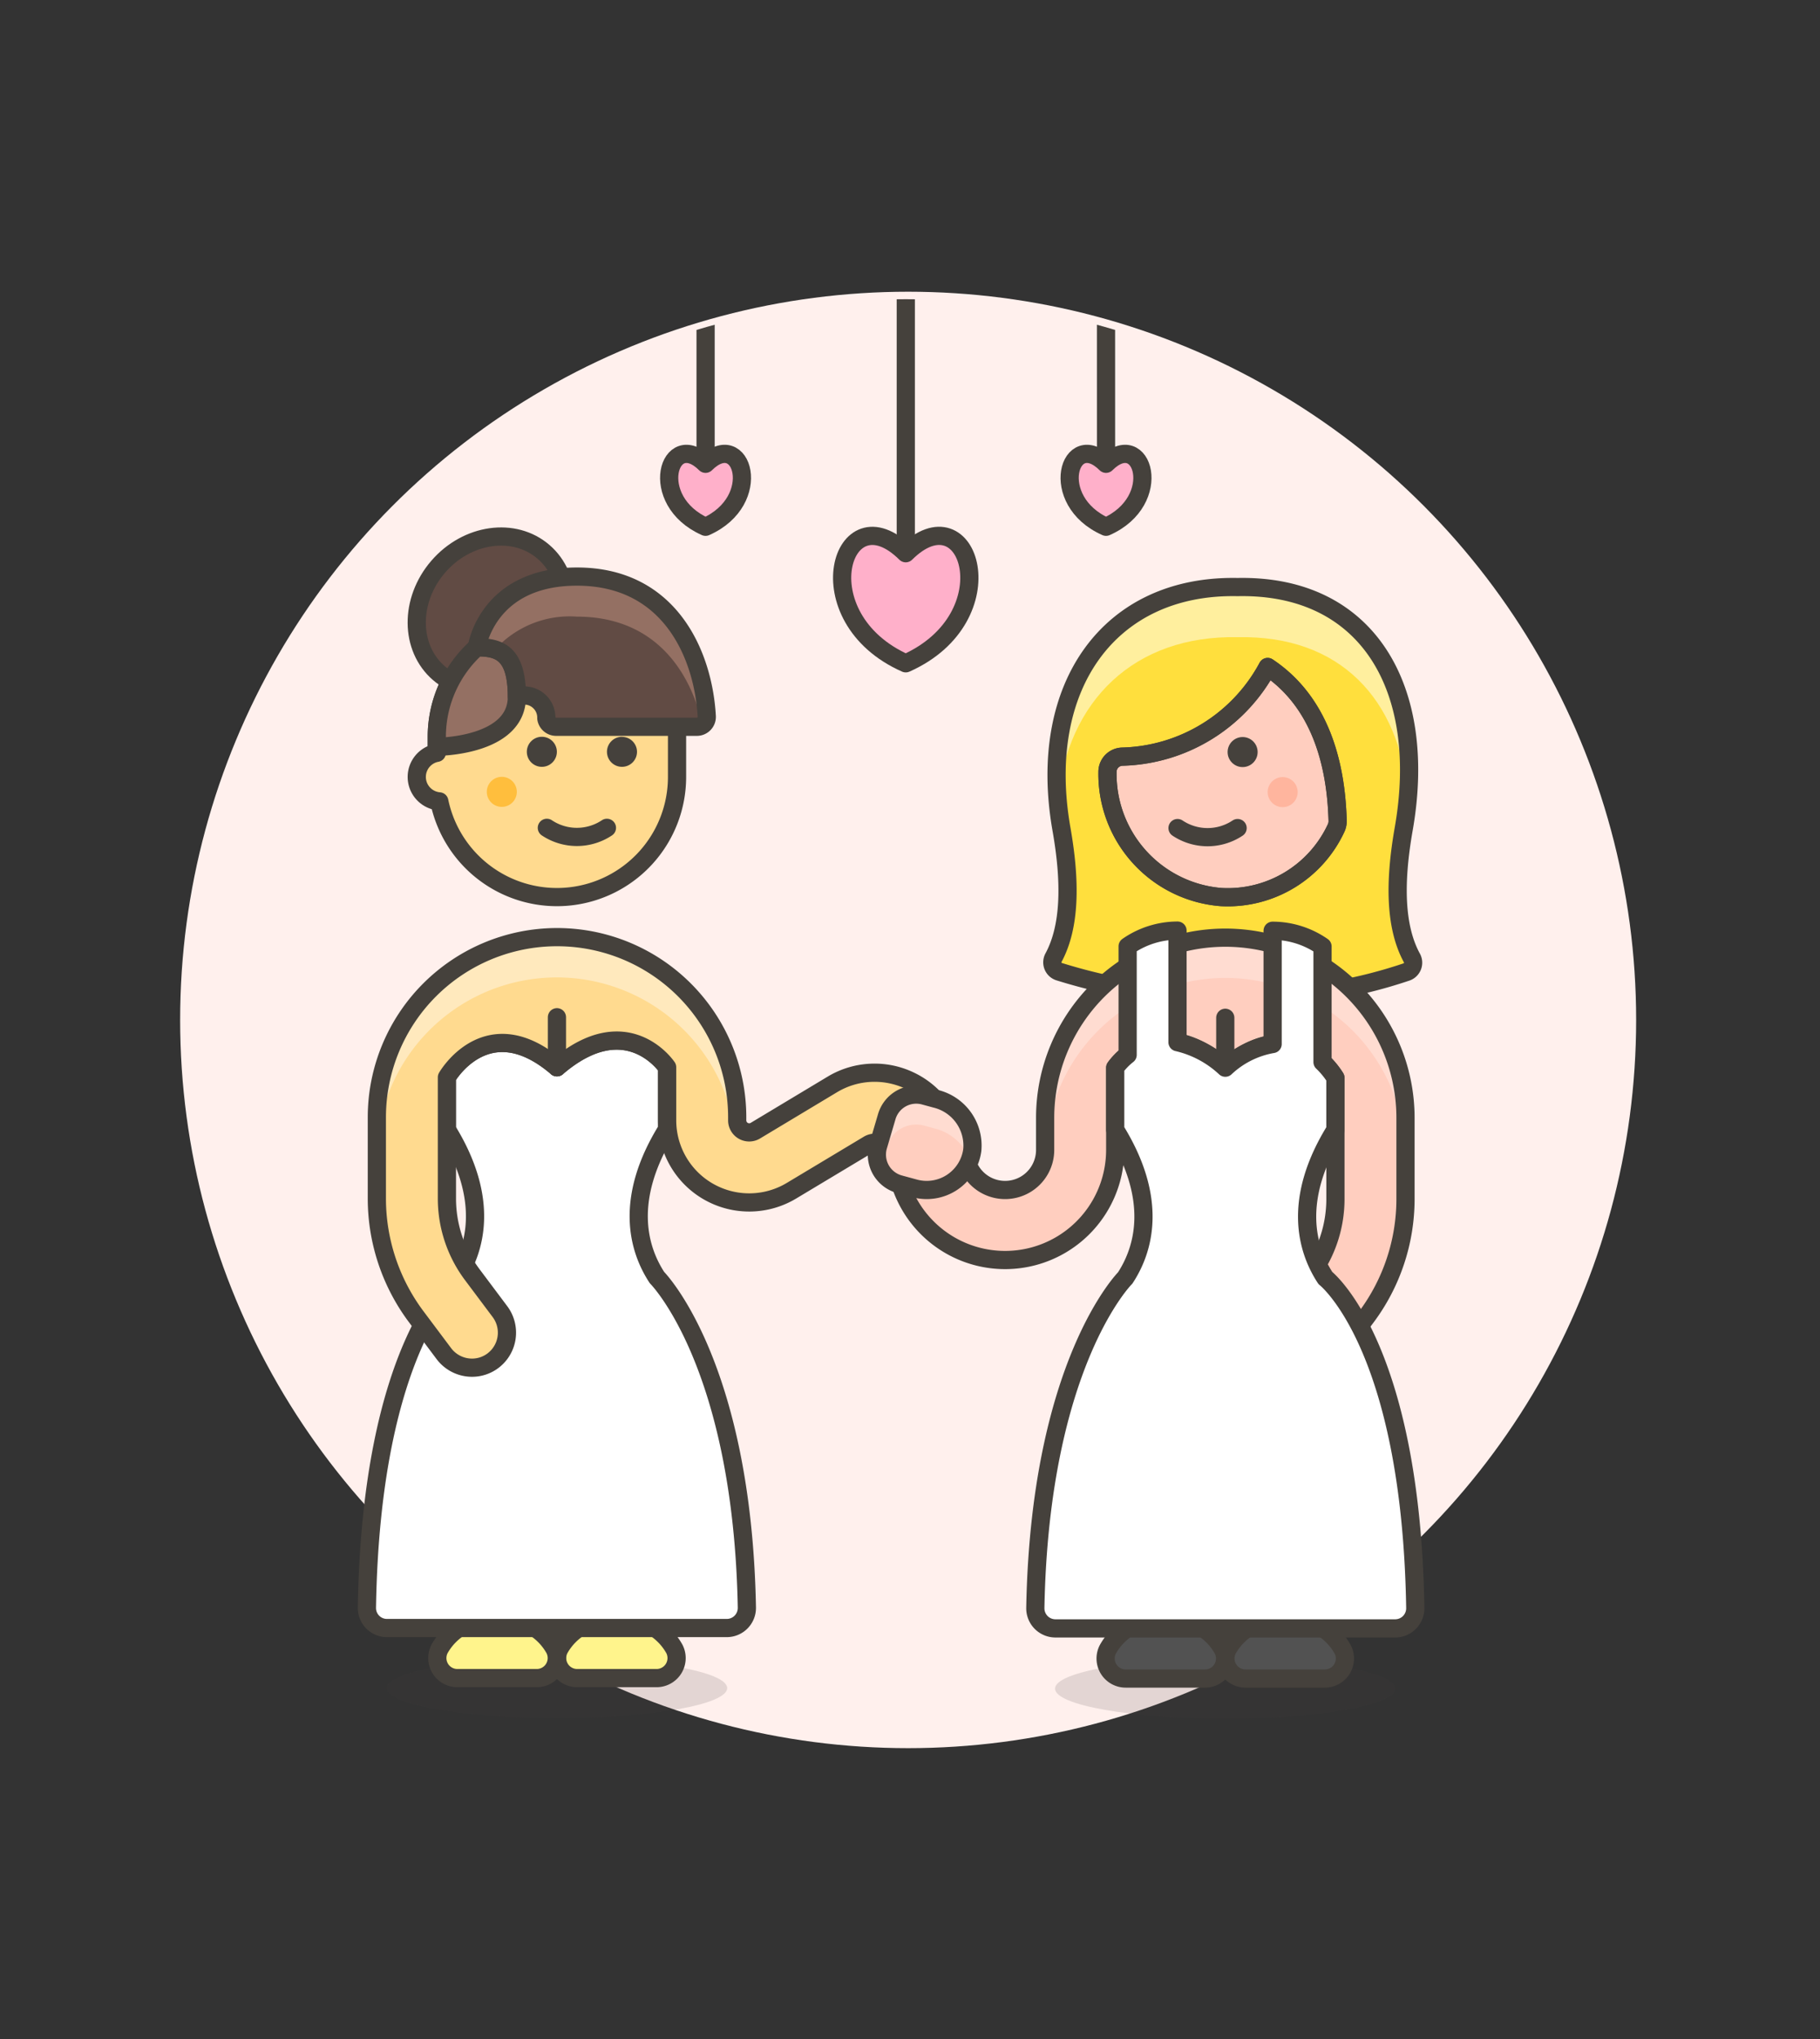 <svg id="Multicolor" xmlns="http://www.w3.org/2000/svg" xmlns:xlink="http://www.w3.org/1999/xlink" viewBox="0 0 100 112"><rect x="0" y="0" width="100" height="112" fill="#333333" stroke="none"/><defs><style>.cls-1,.cls-8{fill:none;}.cls-2{fill:#fff0ed;}.cls-10,.cls-3{fill:#45413c;}.cls-3{opacity:0.15;}.cls-4{fill:#fff48c;}.cls-12,.cls-13,.cls-17,.cls-19,.cls-22,.cls-4,.cls-5,.cls-8,.cls-9{stroke:#45413c;stroke-linecap:round;stroke-linejoin:round;}.cls-5{fill:#fff;}.cls-6,.cls-9{fill:#ffda8f;}.cls-7{fill:#ffe9bd;}.cls-11{fill:#ffbe3d;}.cls-12,.cls-14{fill:#614b44;}.cls-13,.cls-15{fill:#947063;}.cls-16{clip-path:url(#clip-path);}.cls-17{fill:#ffb0ca;}.cls-18{fill:#ffdf3d;}.cls-19,.cls-23{fill:#ffcebf;}.cls-20{fill:#ffb59e;}.cls-21{fill:#ffef9e;}.cls-22{fill:#525252;}.cls-24{fill:#ffdcd1;}</style><clipPath id="clip-path"><circle class="cls-1" cx="49.769" cy="56.435" r="40"/></clipPath></defs><title>34- wedding-lesbian-gawns-dance-6</title><g id="Background"><g id="New_Symbol_93-36" data-name="New Symbol 93"><circle class="cls-2" cx="49.898" cy="56.024" r="40"/></g></g><g id="Scene"><ellipse class="cls-3" cx="30.604" cy="92.726" rx="9.35" ry="1.65"/><path class="cls-4" d="M31.716,92.176a1.1,1.1,0,0,1-.987-1.595,3.3,3.3,0,0,1,2.89-1.7h.55a3.3,3.3,0,0,1,2.889,1.7,1.1,1.1,0,0,1-.987,1.595Z"/><path class="cls-4" d="M25.133,92.176a1.1,1.1,0,0,1-.987-1.595,3.3,3.3,0,0,1,2.889-1.7h.55a3.3,3.3,0,0,1,2.89,1.7,1.1,1.1,0,0,1-.987,1.595Z"/><path class="cls-5" d="M20.16,88.31a1.1,1.1,0,0,0,1.1,1.116H39.937a1.105,1.105,0,0,0,1.1-1.12c-.249-13.439-4.939-18.13-4.939-18.13-1.015-1.551-1.838-4.289.55-8.14v-3.41s-2.2-3.3-6.05,0c-3.849-3.3-6.05.552-6.05.552v2.86c2.388,3.851,1.564,6.589.55,8.14C25.1,70.176,20.392,73.839,20.16,88.31Z"/><path class="cls-6" d="M50.915,65.486a1.927,1.927,0,0,0,1.671-2.149l-.058-.463a4.492,4.492,0,0,0-2.5-3.494,4.5,4.5,0,0,0-4.294.186L41.5,62.109a.649.649,0,0,1-.335.092.659.659,0,0,1-.659-.659v-.166a9.9,9.9,0,0,0-19.8,0v4.473a10.846,10.846,0,0,0,2.156,6.468l1.528,2.039a1.937,1.937,0,0,0,1.542.77,1.908,1.908,0,0,0,1.155-.385,1.928,1.928,0,0,0,.384-2.694l-1.528-2.039a6.971,6.971,0,0,1-1.387-4.159V59.176s2.2-3.847,6.05-.552c3.849-3.3,6.05,0,6.05,0v2.916a4.51,4.51,0,0,0,6.829,3.867l4.232-2.539a.66.66,0,0,1,1,.481l.058.464a1.921,1.921,0,0,0,1.9,1.689A1.865,1.865,0,0,0,50.915,65.486Z"/><path class="cls-7" d="M40.5,61.376a9.9,9.9,0,0,0-19.8,0v2.2A9.893,9.893,0,0,1,40.2,61.22a.211.211,0,0,0,.223.162Z"/><path class="cls-8" d="M50.915,65.486a1.927,1.927,0,0,0,1.671-2.149l-.058-.463a4.492,4.492,0,0,0-2.5-3.494,4.5,4.5,0,0,0-4.294.186L41.5,62.109a.649.649,0,0,1-.335.092.659.659,0,0,1-.659-.659v-.166a9.9,9.9,0,0,0-19.8,0v4.473a10.846,10.846,0,0,0,2.156,6.468l1.528,2.039a1.937,1.937,0,0,0,1.542.77,1.908,1.908,0,0,0,1.155-.385,1.928,1.928,0,0,0,.384-2.694l-1.528-2.039a6.971,6.971,0,0,1-1.387-4.159V59.176s2.2-3.847,6.05-.552c3.849-3.3,6.05,0,6.05,0v2.916a4.51,4.51,0,0,0,6.829,3.867l4.232-2.539a.66.66,0,0,1,1,.481l.058.464a1.921,1.921,0,0,0,1.9,1.689A1.865,1.865,0,0,0,50.915,65.486Z"/><line class="cls-8" x1="30.601" y1="55.876" x2="30.601" y2="58.626"/><path class="cls-9" d="M30.6,33.871a6.6,6.6,0,0,0-6.6,6.6v.881a1.347,1.347,0,0,0,.138,2.667A6.6,6.6,0,0,0,37.2,42.671v-2.2A6.6,6.6,0,0,0,30.6,33.871Z"/><path class="cls-10" d="M29.772,40.471a.825.825,0,1,0,.825.825.825.825,0,0,0-.825-.825Z"/><path class="cls-10" d="M34.172,40.471A.825.825,0,1,0,35,41.3a.825.825,0,0,0-.825-.825Z"/><circle class="cls-11" cx="27.572" cy="43.496" r="0.825"/><path class="cls-8" d="M30.047,45.472a2.975,2.975,0,0,0,3.3,0"/><ellipse class="cls-12" cx="26.991" cy="33.646" rx="4.4" ry="3.85" transform="translate(-16.116 32.112) rotate(-49.226)"/><path class="cls-13" d="M26.2,35.555v0A6.584,6.584,0,0,0,24,40.471v.55s4.4,0,4.4-2.75C28.4,35.841,27.412,35.555,26.2,35.555Z"/><path class="cls-14" d="M28.4,38.271c0-2.43-.985-2.716-2.2-2.716,0,0,.55-3.884,5.5-3.884,5.194,0,6.954,4.414,7.134,7.685a.545.545,0,0,1-.552.565H30.558a.544.544,0,0,1-.54-.467A1.214,1.214,0,0,0,28.4,38.271Z"/><path class="cls-15" d="M38.831,39.356c-.18-3.271-1.94-7.685-7.134-7.685-4.95,0-5.5,3.884-5.5,3.884a3.2,3.2,0,0,1,1,.125h0a5.53,5.53,0,0,1,4.5-1.809c4.315,0,6.259,3.047,6.9,5.953A.53.53,0,0,0,38.831,39.356Z"/><path class="cls-8" d="M28.4,38.271c0-2.43-.985-2.716-2.2-2.716,0,0,.55-3.884,5.5-3.884,5.194,0,6.954,4.414,7.134,7.685a.545.545,0,0,1-.552.565H30.558a.544.544,0,0,1-.54-.467A1.214,1.214,0,0,0,28.4,38.271Z"/><g class="cls-16"><line class="cls-8" x1="49.769" y1="15.393" x2="49.769" y2="30.388"/><path class="cls-17" d="M49.766,36.435c-5.679-2.521-3.515-9.532,0-6.047C53.281,26.9,55.449,33.912,49.766,36.435Z"/><line class="cls-8" x1="38.769" y1="15.393" x2="38.769" y2="25.476"/><path class="cls-17" d="M38.766,28.935c-3.248-1.442-2.01-5.453,0-3.459C40.777,23.482,42.017,27.492,38.766,28.935Z"/><line class="cls-8" x1="60.769" y1="15.393" x2="60.771" y2="25.476"/><path class="cls-17" d="M60.771,28.935c3.249-1.442,2.011-5.453,0-3.459C58.761,23.482,57.52,27.492,60.771,28.935Z"/></g><path class="cls-18" d="M57.882,52.609a.537.537,0,0,0,.309.762A31.293,31.293,0,0,0,68,54.785a26.839,26.839,0,0,0,9.293-1.4.538.538,0,0,0,.289-.755c-.939-1.71-.968-4.176-.456-7.091C78.475,37.875,75.194,32.1,68,32.247c-7.031-.145-11.058,5.437-9.677,13.3C58.834,48.443,58.808,50.9,57.882,52.609Z"/><path class="cls-19" d="M60.851,42.384v.031a6.781,6.781,0,0,0,6.241,6.86,6.565,6.565,0,0,0,6.326-3.8.89.89,0,0,0,.078-.394c-.088-3.185-.981-6.535-3.845-8.441a9.335,9.335,0,0,1-8,4.925A.834.834,0,0,0,60.851,42.384Z"/><circle class="cls-10" cx="68.276" cy="41.31" r="0.825"/><circle class="cls-20" cx="70.476" cy="43.51" r="0.825"/><path class="cls-8" d="M68,45.485a2.975,2.975,0,0,1-3.3,0"/><path class="cls-21" d="M68,32.247c6.607-.137,9.913,4.726,9.364,11.461h-.011C76.892,38.446,73.666,34.88,68,35c-5.659-.117-9.365,3.48-9.879,8.983l0,0C57.5,36.954,61.446,32.111,68,32.247Z"/><path class="cls-8" d="M60.851,42.384a.834.834,0,0,1,.8-.824,9.335,9.335,0,0,0,8-4.925c2.864,1.906,3.757,5.256,3.845,8.441a.89.89,0,0,1-.078.394,6.565,6.565,0,0,1-6.326,3.805,6.781,6.781,0,0,1-6.241-6.86Z"/><path class="cls-8" d="M57.882,52.609a.537.537,0,0,0,.309.762A31.293,31.293,0,0,0,68,54.785a26.839,26.839,0,0,0,9.293-1.4.538.538,0,0,0,.289-.755c-.939-1.71-.968-4.176-.456-7.091C78.475,37.875,75.194,32.1,68,32.247c-7.031-.145-11.058,5.437-9.677,13.3C58.834,48.443,58.808,50.9,57.882,52.609Z"/><ellipse class="cls-3" cx="67.32" cy="92.754" rx="9.35" ry="1.65"/><path class="cls-22" d="M66.208,92.2a1.1,1.1,0,0,0,.987-1.595,3.3,3.3,0,0,0-2.889-1.7h-.55a3.3,3.3,0,0,0-2.89,1.7,1.1,1.1,0,0,0,.987,1.595Z"/><path class="cls-22" d="M72.792,92.2a1.1,1.1,0,0,0,.986-1.595,3.3,3.3,0,0,0-2.889-1.7h-.55a3.3,3.3,0,0,0-2.889,1.7,1.1,1.1,0,0,0,.986,1.595Z"/><path class="cls-23" d="M53.025,63.165a2.2,2.2,0,1,0,4.4,0l0-1.76a9.9,9.9,0,0,1,19.8,0v4.473a10.845,10.845,0,0,1-2.156,6.467l-1.528,2.039a1.934,1.934,0,0,1-1.542.77,1.924,1.924,0,0,1-1.539-3.079l1.529-2.039a6.976,6.976,0,0,0,1.386-4.158V59.205s-2.2-3.848-6.05-.553c-3.849-3.3-6.05,0-6.05,0l0,4.51a6.05,6.05,0,0,1-12.1,0Z"/><path class="cls-24" d="M57.423,61.405a9.9,9.9,0,0,1,19.8,0v2.2a9.893,9.893,0,0,0-19.5-2.357.213.213,0,0,1-.224.162Z"/><line class="cls-8" x1="67.323" y1="55.905" x2="67.323" y2="58.655"/><path class="cls-8" d="M53.025,63.165a2.2,2.2,0,1,0,4.4,0l0-1.76a9.9,9.9,0,0,1,19.8,0v4.473a10.845,10.845,0,0,1-2.156,6.467l-1.528,2.039a1.934,1.934,0,0,1-1.542.77,1.924,1.924,0,0,1-1.539-3.079l1.529-2.039a6.976,6.976,0,0,0,1.386-4.158V59.205s-2.2-3.848-6.05-.553c-3.849-3.3-6.05,0-6.05,0l0,4.51a6.05,6.05,0,0,1-12.1,0Z"/><path class="cls-5" d="M72.823,70.2c-1.014-1.551-1.838-4.289.55-8.14V59.205a4.487,4.487,0,0,0-.707-.866V51.99a4.818,4.818,0,0,0-2.741-.865v6.222a5.034,5.034,0,0,0-2.6,1.3,5.742,5.742,0,0,0-2.627-1.4v-6.13a4.817,4.817,0,0,0-2.74.865v5.959a3.634,3.634,0,0,0-.683.706v3.409c2.388,3.851,1.565,6.589.55,8.14,0,0-4.69,4.691-4.939,18.13a1.105,1.105,0,0,0,1.1,1.12H76.662a1.105,1.105,0,0,0,1.1-1.116C77.532,73.867,72.823,70.2,72.823,70.2Z"/><path class="cls-23" d="M50.253,65.276a2.528,2.528,0,0,0,3.169-2.1,2.645,2.645,0,0,0-2.007-2.821l-.632-.172a1.687,1.687,0,0,0-2.059,1.151l-.476,1.616a1.686,1.686,0,0,0,1.175,2.1Z"/><path class="cls-24" d="M48.724,62.981a1.686,1.686,0,0,1,2.058-1.151l.633.172a2.78,2.78,0,0,1,1.874,1.692,2.552,2.552,0,0,0,.133-.521,2.645,2.645,0,0,0-2.007-2.821l-.633-.172a1.686,1.686,0,0,0-2.058,1.151l-.476,1.616a1.679,1.679,0,0,0,.12,1.242Z"/><path class="cls-8" d="M50.253,65.276a2.528,2.528,0,0,0,3.169-2.1,2.645,2.645,0,0,0-2.007-2.821l-.632-.172a1.687,1.687,0,0,0-2.059,1.151l-.476,1.616a1.686,1.686,0,0,0,1.175,2.1Z"/></g></svg>